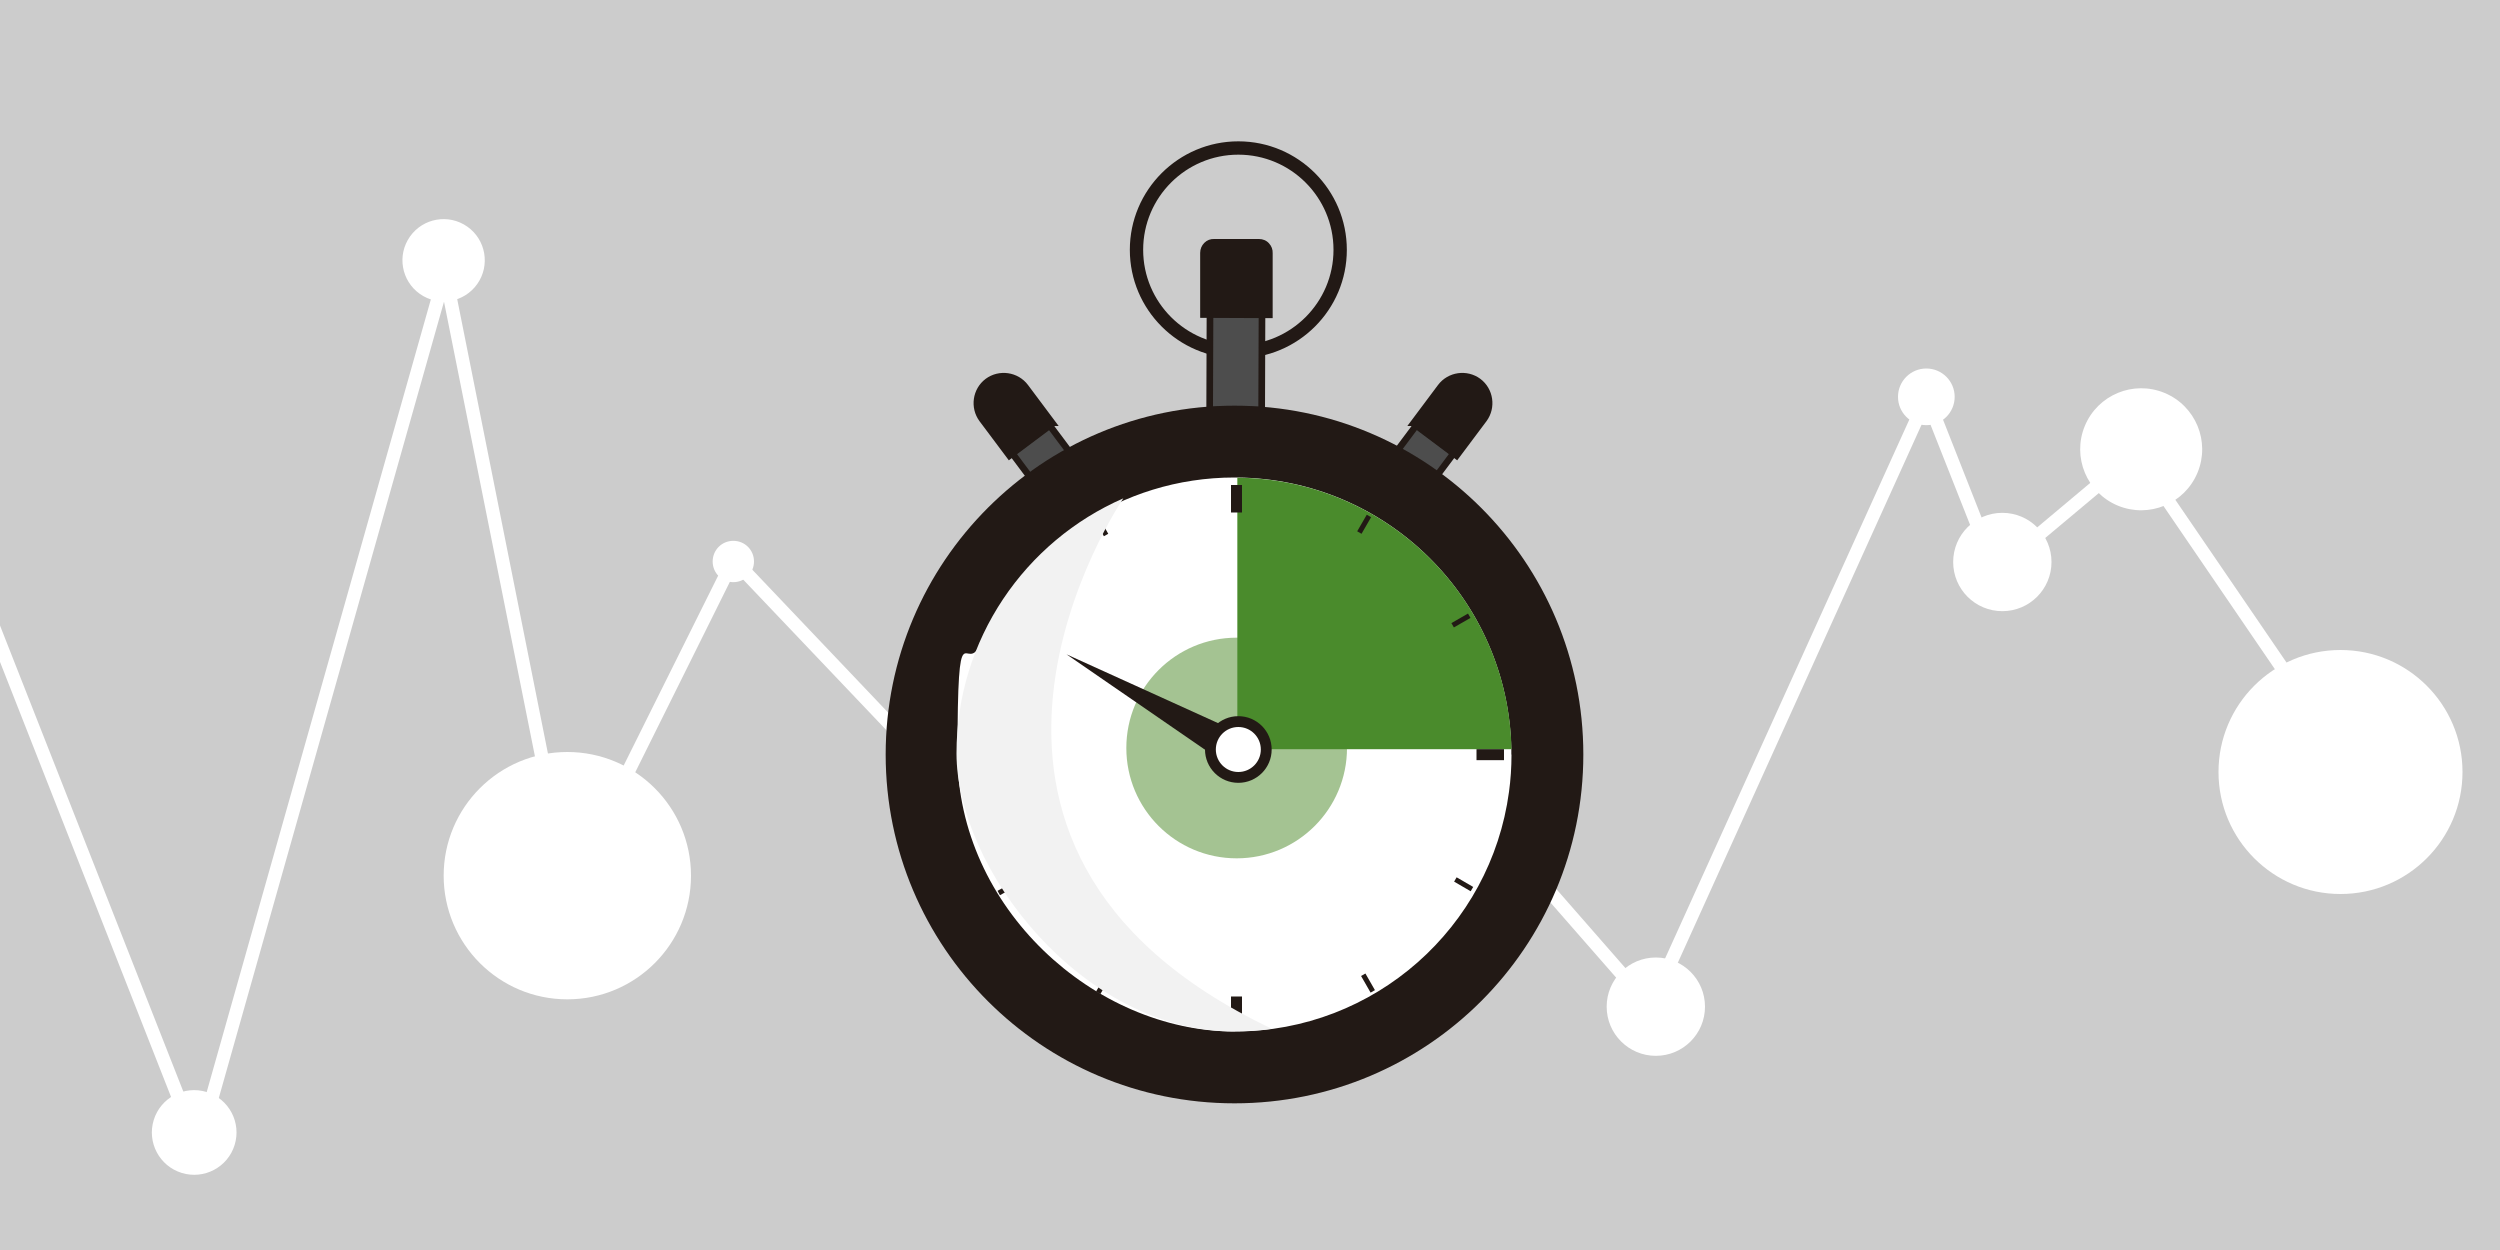 <?xml version="1.0" encoding="UTF-8"?>
<svg xmlns="http://www.w3.org/2000/svg" version="1.1" viewBox="0 0 1500 750">
  <defs>
    <style>
      .cls-1 {
        fill: #4d4d4d;
      }

      .cls-2 {
        fill: #fff;
      }

      .cls-3 {
        fill: #a4c392;
      }

      .cls-4 {
        mix-blend-mode: multiply;
      }

      .cls-4, .cls-5 {
        isolation: isolate;
      }

      .cls-6 {
        fill: #f2f2f2;
      }

      .cls-7 {
        fill: #4a8b2c;
      }

      .cls-8 {
        fill: #ccc;
      }

      .cls-9 {
        fill: #221915;
      }
    </style>
  </defs>
  <!-- Generator: Adobe Illustrator 28.7.1, SVG Export Plug-In . SVG Version: 1.2.0 Build 142)  -->
  <g>
    <g id="Capa_1">
      <g id="Capa_1-2" data-name="Capa_1">
        <g class="cls-5">
          <g id="Capa_1-2">
            <rect class="cls-8" x="-4" y="-4" width="1513.2" height="760"/>
            <g>
              <circle class="cls-2" cx="340.4" cy="525.4" r="74.2"/>
              <path class="cls-2" d="M452.4,336.9c0,6.8-5.5,12.4-12.4,12.4s-12.4-5.5-12.4-12.4,5.5-12.4,12.4-12.4,12.4,5.5,12.4,12.4Z"/>
              <circle class="cls-2" cx="1155.8" cy="238.1" r="17"/>
              <circle class="cls-2" cx="266.2" cy="156.3" r="24.7" transform="translate(-15 283.6) rotate(-54.8)"/>
              <circle class="cls-2" cx="116.5" cy="679.6" r="25.4" transform="translate(-567.3 591) rotate(-72.9)"/>
              <circle class="cls-2" cx="1201.4" cy="337.2" r="29.5"/>
              <circle class="cls-2" cx="993.5" cy="604" r="29.5"/>
              <circle class="cls-2" cx="1404.3" cy="463.2" r="73.2"/>
              <circle class="cls-2" cx="1284.7" cy="269.6" r="36.6" transform="translate(544 1353.3) rotate(-67.5)"/>
            </g>
            <polygon class="cls-2" points="119.4 700.8 -29.7 321.6 -22.3 318.6 118.2 675.8 267.8 146.8 342.8 522.4 439.1 328.9 658.1 559.3 799.2 379.5 989.2 596.8 1156.4 227.9 1199 336 1282.2 266.2 1412 456.2 1405.4 460.8 1280.6 278 1195.6 349.2 1155.8 248.5 991.4 611.4 799.6 392.1 658.7 571.5 441.1 342.7 339.6 547 266.4 181 119.4 700.8"/>
            <g>
              <path class="cls-9" d="M743,215c-35.9,0-65.1-29.2-65.1-65.1s29.2-65.1,65.1-65.1,65.1,29.2,65.1,65.1-29.2,65.1-65.1,65.1ZM743,92.8c-31.5,0-57.1,25.6-57.1,57.1s25.6,57.1,57.1,57.1,57.1-25.6,57.1-57.1-25.6-57.1-57.1-57.1Z"/>
              <g>
                <rect class="cls-1" x="621.7" y="257.7" width="28" height="57.8" transform="translate(-45 437.9) rotate(-36.8)"/>
                <path class="cls-9" d="M641.4,320.9l-37-49.5,25.6-19.2,37,49.5-25.6,19.2h0ZM610,272.2l32.2,43.1,19.2-14.4-32.2-43.1-19.2,14.4Z"/>
              </g>
              <g>
                <path class="cls-9" d="M632.4,254.2l-26.8,20.1-16.8-22.4c-5.5-7.4-4-17.9,3.4-23.5h0c7.4-5.5,17.9-4,23.5,3.4l16.8,22.4h-.1Z"/>
                <path class="cls-9" d="M605.3,276.2l-17.6-23.5c-5.9-8-4.3-19.4,3.7-25.4,8-5.9,19.4-4.3,25.4,3.7l18.4,24.6h-2.4l-27.5,20.6h0ZM602.2,226.5c-3.2,0-6.4,1-9.2,3-6.8,5.1-8.2,14.8-3.1,21.6l16,21.3,24.7-18.5-16-21.3c-3-4-7.7-6.2-12.4-6.2h0Z"/>
              </g>
              <g>
                <rect class="cls-1" x="814.9" y="272.6" width="57.8" height="28" transform="translate(108.9 790.5) rotate(-53.2)"/>
                <path class="cls-9" d="M838.1,320.9l-25.6-19.2,37-49.5,25.6,19.2-37,49.5ZM818.1,300.9l19.2,14.4,32.2-43.1-19.2-14.4-32.2,43.1Z"/>
              </g>
              <g>
                <path class="cls-9" d="M847.2,254.2l26.8,20.1,16.8-22.4c5.5-7.4,4-17.9-3.4-23.5h0c-7.4-5.5-17.9-4-23.5,3.4l-16.8,22.4h.1Z"/>
                <path class="cls-9" d="M874.3,276.2l-27.5-20.6h-2.4l18.4-24.6c6-8,17.4-9.6,25.4-3.7,8,6,9.6,17.4,3.7,25.4l-17.6,23.5h0ZM849,253.9l24.7,18.5,16-21.3c5-6.8,3.6-16.5-3.1-21.6-6.8-5-16.5-3.6-21.6,3.1l-16,21.3h0Z"/>
              </g>
              <g>
                <rect class="cls-1" x="712.6" y="201.7" width="57.8" height="31.2" transform="translate(521.6 958) rotate(-89.8)"/>
                <path class="cls-9" d="M759,248.2h-35.2c0-.1.2-61.9.2-61.9h35.2c0,.1-.2,61.9-.2,61.9h0ZM727.8,244.1h27.2l.2-53.7h-27.2l-.2,53.7Z"/>
              </g>
              <g>
                <path class="cls-9" d="M721.2,189.3l41.1.2v-37.7c.2-3.9-3-7.1-6.9-7.1h-26.9c-3.9-.1-7.1,3.1-7.1,7v37.7h-.2,0Z"/>
                <path class="cls-9" d="M720.1,151.7c0-2.3.9-4.4,2.5-6s3.7-2.4,5.9-2.3h26.9c2.3,0,4.5.9,6,2.6,1.5,1.6,2.3,3.7,2.2,5.9v39l-43.5-.2v-39ZM722.8,188l38.2.2v-36.3c0-1.5-.4-2.9-1.5-4s-2.5-1.7-4.1-1.7h-26.9c-1.5,0-2.9.5-4,1.6s-1.7,2.5-1.7,4.1v36.3-.2Z"/>
              </g>
              <circle class="cls-9" cx="740.7" cy="452.7" r="209.3"/>
              <path class="cls-2" d="M906.9,452.8c0,7.6-.5,15-1.5,22.3-10.9,81.2-80.5,143.8-164.7,143.8s-166.2-74.4-166.2-166.2,4.9-46.1,13.8-66.5c25.6-58.7,84.2-99.7,152.3-99.7s1.1,0,1.7,0c89.9.9,162.7,73.2,164.5,162.9v3.3h.1Z"/>
              <circle class="cls-3" cx="742" cy="448.8" r="66.2"/>
              <polygon class="cls-9" points="736.4 436.4 639.9 392.6 727.6 453 736.4 436.4"/>
              <g class="cls-4">
                <path class="cls-7" d="M906.9,449.5h-164.5v-162.9c89.9.9,162.7,73.2,164.5,162.9Z"/>
              </g>
              <g>
                <rect class="cls-9" x="738.6" y="291" width="6.6" height="16.5"/>
                <rect class="cls-9" x="738.6" y="597.9" width="6.6" height="16.5"/>
                <rect class="cls-9" x="885.9" y="449.5" width="16.5" height="6.6"/>
                <rect class="cls-9" x="579" y="449.5" width="16.5" height="6.6"/>
              </g>
              <g>
                <rect class="cls-9" x="812.7" y="313" width="11.5" height="3" transform="translate(136.9 866.1) rotate(-60)"/>
                <rect class="cls-9" x="870.8" y="370.8" width="11.5" height="3" transform="translate(-68.9 486.5) rotate(-29.9)"/>
                <rect class="cls-9" x="876.7" y="524.8" width="3" height="11.5" transform="translate(-22.1 1022.7) rotate(-59.8)"/>
                <rect class="cls-9" x="819.3" y="584.1" width="3" height="11.5" transform="translate(-184.6 485.9) rotate(-29.8)"/>
                <rect class="cls-9" x="656.1" y="589.3" width="11.5" height="3" transform="translate(-182.2 864.1) rotate(-59.7)"/>
                <rect class="cls-9" x="598.5" y="531.5" width="11.5" height="3" transform="translate(-184.4 368) rotate(-29.6)"/>
                <rect class="cls-9" x="601.7" y="368.9" width="3" height="11.5" transform="translate(-25.7 704.2) rotate(-59.5)"/>
                <rect class="cls-9" x="659.3" y="310.2" width="3" height="11.5" transform="translate(-69.9 366.4) rotate(-29.5)"/>
              </g>
              <circle class="cls-9" cx="743" cy="449.7" r="20"/>
              <circle class="cls-2" cx="743" cy="449.7" r="13.5"/>
              <g class="cls-4">
                <path class="cls-6" d="M740.8,618.8c7.6,0,15.1-.5,22.4-1.5-231.4-109.8-89.2-318.3-89.2-318.3h0c-58.9,25.7-100.1,84.5-100.1,153s74.7,166.9,166.9,166.9h0Z"/>
              </g>
            </g>
          </g>
        </g>
      </g>
    </g>
  </g>
</svg>